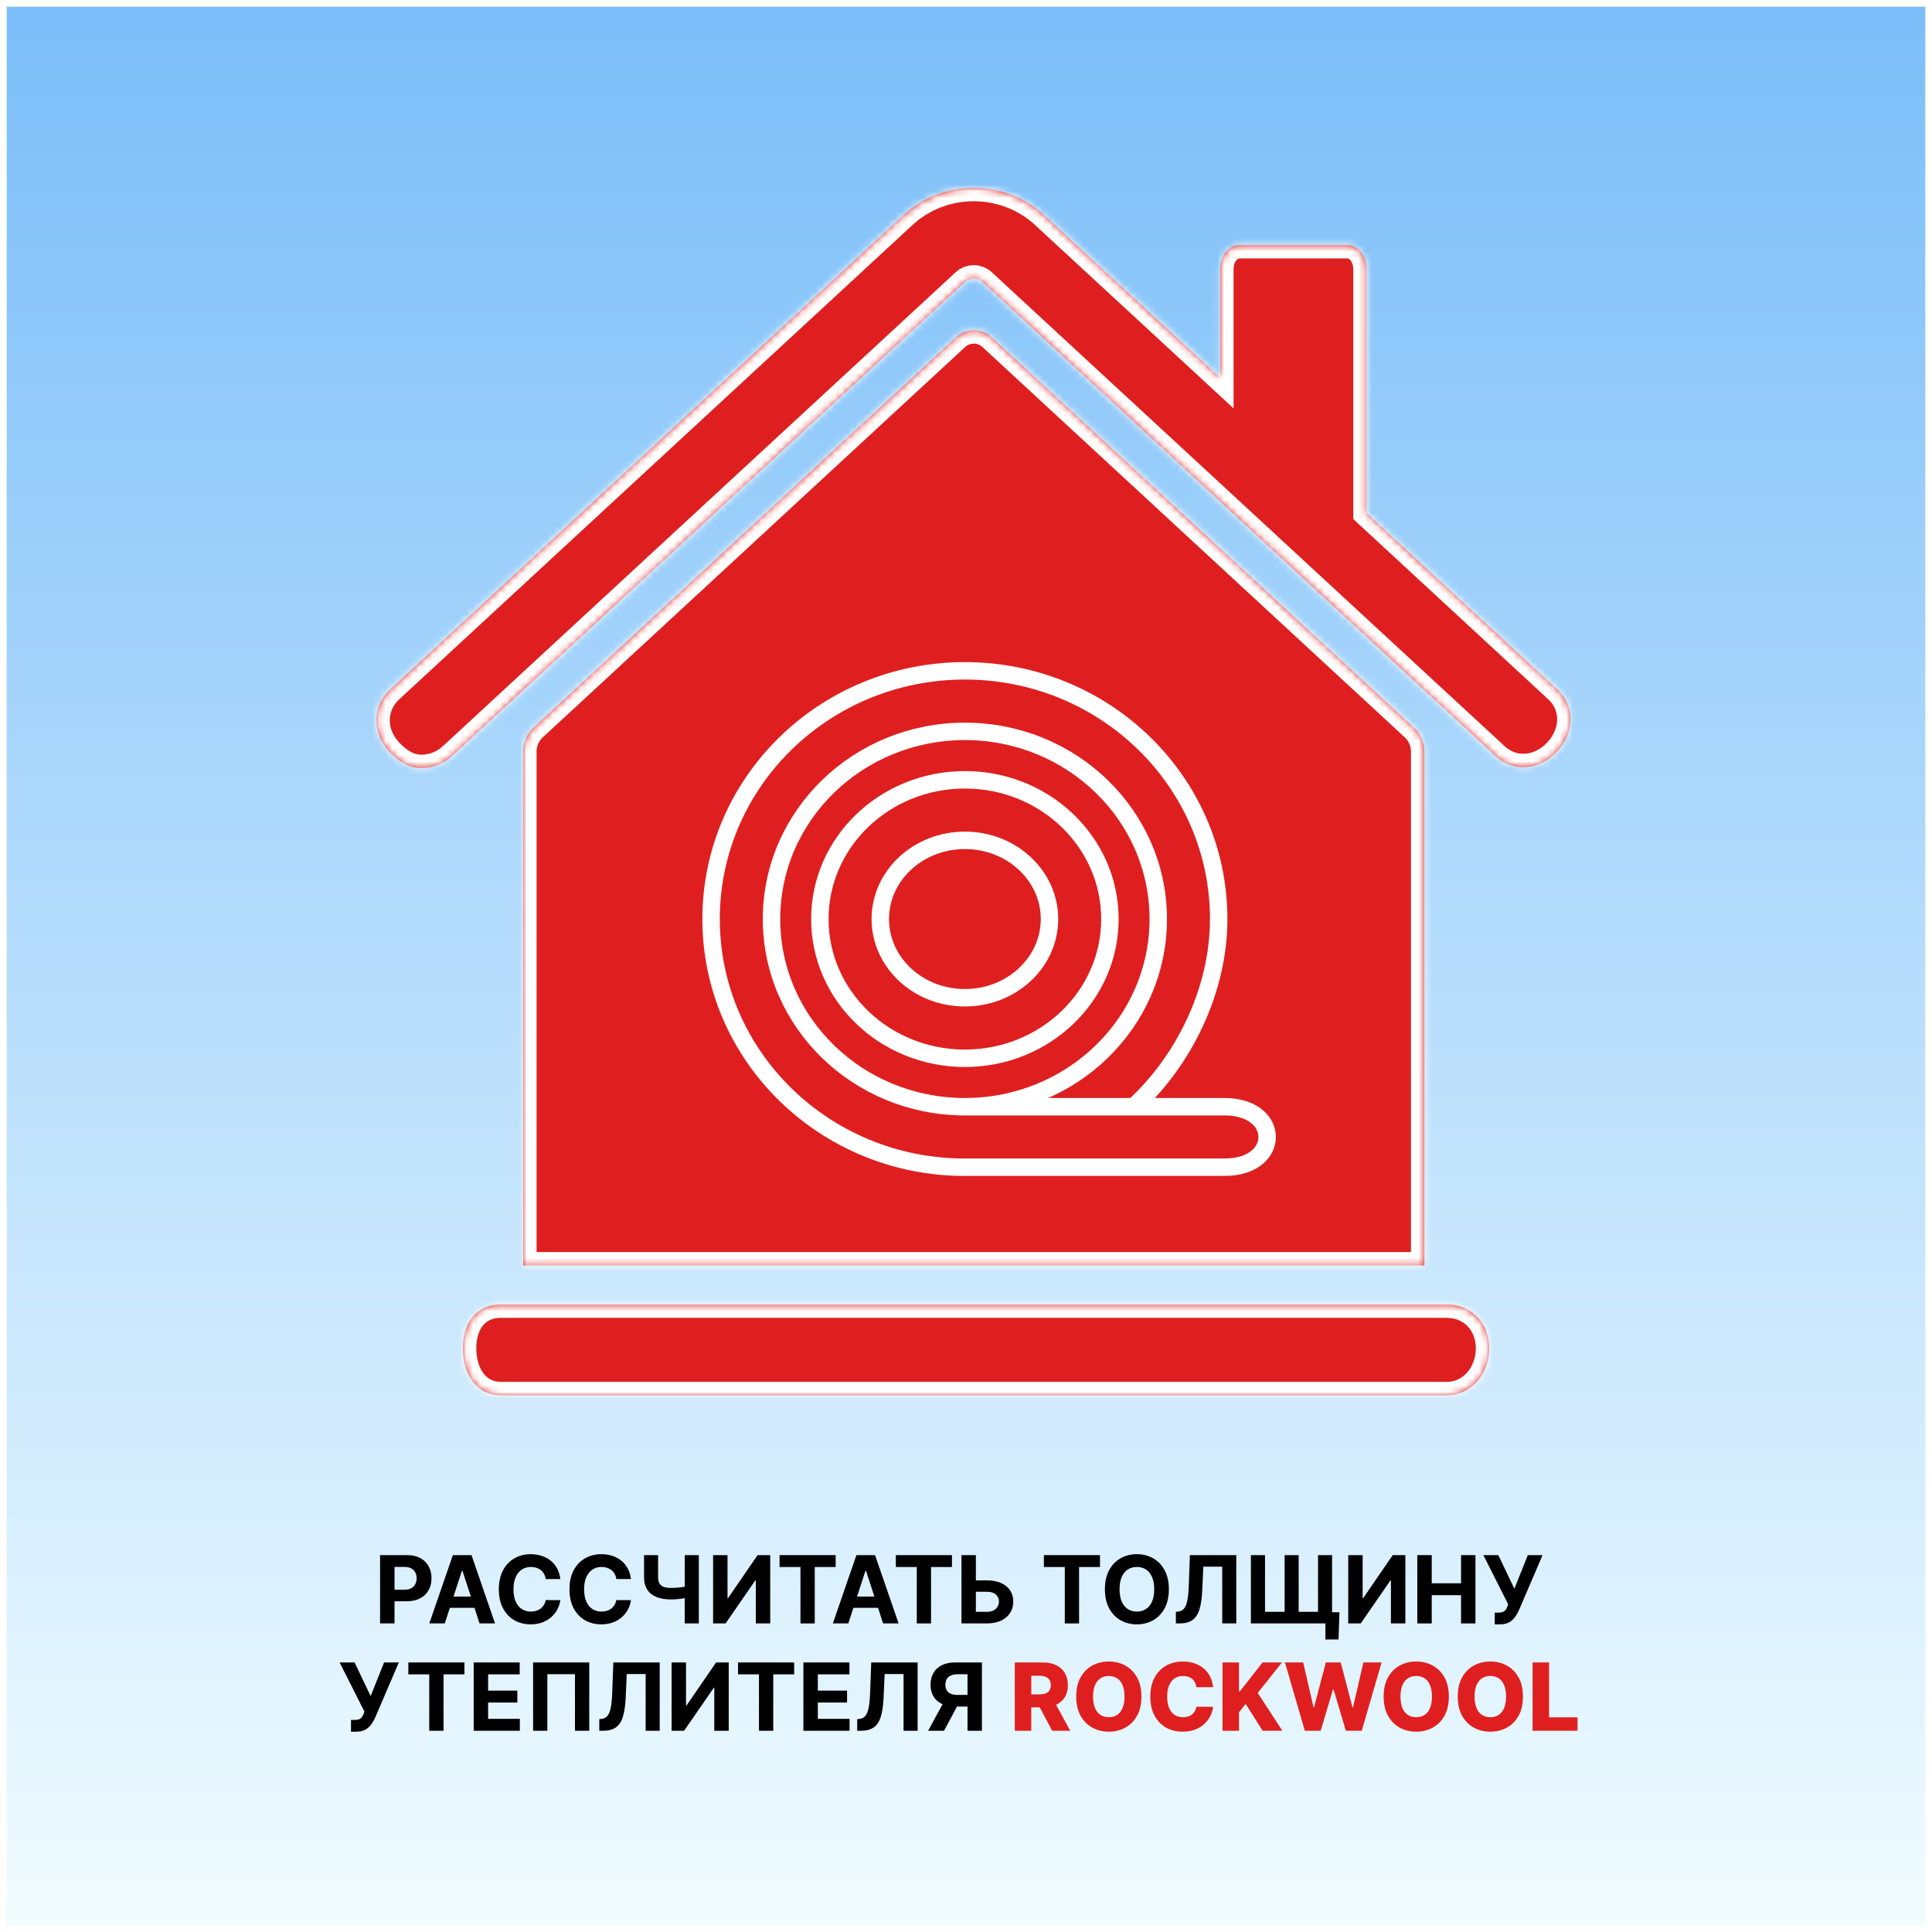 <svg width="288" height="288" viewBox="0 0 288 288" fill="none" xmlns="http://www.w3.org/2000/svg">
<rect x="0" y="0" width="288" height="288" fill="#333333" stroke="none"/>
<rect x="0.5" y="0.5" width="287" height="287" fill="url(#paint0_linear_47_501)"/>
<rect x="0.5" y="0.5" width="287" height="287" stroke="white"/>
<mask id="path-2-inside-1_47_501" fill="white">
<path d="M232.136 102.759L203.73 76.501V40.125C203.73 38.11 202.448 36.524 200.823 36.524H184.792C183.159 36.524 181.886 38.102 181.886 40.125V56.305L155.668 32.087C149.777 26.642 140.543 26.634 134.652 32.087L58.176 102.759C55.426 105.298 55.461 109.258 58 112C59.336 113.445 60.957 114.501 62.778 114.501C64.418 114.501 66.074 113.907 67.371 112.704L143.839 42.032C144.574 41.353 145.73 41.353 146.464 42.032L222.94 112.704C225.69 115.243 229.596 114.752 232.136 112.01C234.682 109.26 234.886 105.299 232.136 102.759Z"/>
<path d="M210.776 108.455L147.792 50.245C146.323 48.886 144.01 48.886 142.534 50.245L79.542 108.455C78.55 109.369 77.987 110.659 77.987 112.01V188.642H212.331V112.01C212.331 110.666 211.76 109.369 210.776 108.455Z"/>
<path d="M215.636 194.447H74.698C70.955 194.447 69 197.258 69 201C69 204.742 70.955 207.994 74.698 207.994H215.636C219.378 207.994 222 204.742 222 201C222 197.258 219.37 194.447 215.636 194.447Z"/>
</mask>
<path d="M232.136 102.759L203.73 76.501V40.125C203.73 38.11 202.448 36.524 200.823 36.524H184.792C183.159 36.524 181.886 38.102 181.886 40.125V56.305L155.668 32.087C149.777 26.642 140.543 26.634 134.652 32.087L58.176 102.759C55.426 105.298 55.461 109.258 58 112C59.336 113.445 60.957 114.501 62.778 114.501C64.418 114.501 66.074 113.907 67.371 112.704L143.839 42.032C144.574 41.353 145.73 41.353 146.464 42.032L222.94 112.704C225.69 115.243 229.596 114.752 232.136 112.01C234.682 109.26 234.886 105.299 232.136 102.759Z" fill="#DF1F1F"/>
<path d="M210.776 108.455L147.792 50.245C146.323 48.886 144.01 48.886 142.534 50.245L79.542 108.455C78.55 109.369 77.987 110.659 77.987 112.01V188.642H212.331V112.01C212.331 110.666 211.76 109.369 210.776 108.455Z" fill="#DF1F1F"/>
<path d="M215.636 194.447H74.698C70.955 194.447 69 197.258 69 201C69 204.742 70.955 207.994 74.698 207.994H215.636C219.378 207.994 222 204.742 222 201C222 197.258 219.37 194.447 215.636 194.447Z" fill="#DF1F1F"/>
<path d="M232.136 102.759L203.73 76.501V40.125C203.73 38.11 202.448 36.524 200.823 36.524H184.792C183.159 36.524 181.886 38.102 181.886 40.125V56.305L155.668 32.087C149.777 26.642 140.543 26.634 134.652 32.087L58.176 102.759C55.426 105.298 55.461 109.258 58 112C59.336 113.445 60.957 114.501 62.778 114.501C64.418 114.501 66.074 113.907 67.371 112.704L143.839 42.032C144.574 41.353 145.73 41.353 146.464 42.032L222.94 112.704C225.69 115.243 229.596 114.752 232.136 112.01C234.682 109.26 234.886 105.299 232.136 102.759Z" stroke="white" stroke-width="4" mask="url(#path-2-inside-1_47_501)"/>
<path d="M210.776 108.455L147.792 50.245C146.323 48.886 144.01 48.886 142.534 50.245L79.542 108.455C78.55 109.369 77.987 110.659 77.987 112.01V188.642H212.331V112.01C212.331 110.666 211.76 109.369 210.776 108.455Z" stroke="white" stroke-width="4" mask="url(#path-2-inside-1_47_501)"/>
<path d="M215.636 194.447H74.698C70.955 194.447 69 197.258 69 201C69 204.742 70.955 207.994 74.698 207.994H215.636C219.378 207.994 222 204.742 222 201C222 197.258 219.37 194.447 215.636 194.447Z" stroke="white" stroke-width="4" mask="url(#path-2-inside-1_47_501)"/>
<path d="M56.658 242V231.818H60.675C61.448 231.818 62.106 231.966 62.649 232.261C63.193 232.552 63.607 232.958 63.892 233.479C64.18 233.996 64.325 234.592 64.325 235.268C64.325 235.945 64.179 236.541 63.887 237.058C63.595 237.575 63.173 237.978 62.619 238.266C62.069 238.555 61.403 238.699 60.621 238.699H58.06V236.974H60.273C60.687 236.974 61.028 236.902 61.297 236.76C61.569 236.614 61.771 236.414 61.903 236.158C62.039 235.9 62.107 235.603 62.107 235.268C62.107 234.93 62.039 234.635 61.903 234.384C61.771 234.128 61.569 233.931 61.297 233.792C61.025 233.649 60.68 233.578 60.263 233.578H58.811V242H56.658Z" fill="black"/>
<path d="M66.302 242H63.995L67.51 231.818H70.284L73.794 242H71.487L68.937 234.145H68.857L66.302 242ZM66.158 237.998H71.607V239.678H66.158V237.998Z" fill="black"/>
<path d="M83.525 235.383H81.347C81.308 235.101 81.226 234.851 81.104 234.632C80.981 234.41 80.824 234.221 80.631 234.065C80.439 233.91 80.217 233.79 79.965 233.707C79.717 233.625 79.447 233.583 79.155 233.583C78.628 233.583 78.169 233.714 77.778 233.976C77.387 234.234 77.083 234.612 76.868 235.109C76.653 235.603 76.545 236.203 76.545 236.909C76.545 237.635 76.653 238.245 76.868 238.739C77.087 239.232 77.392 239.605 77.783 239.857C78.174 240.109 78.626 240.235 79.14 240.235C79.428 240.235 79.695 240.197 79.94 240.121C80.189 240.044 80.409 239.933 80.602 239.788C80.794 239.638 80.953 239.458 81.079 239.246C81.208 239.034 81.298 238.792 81.347 238.52L83.525 238.53C83.469 238.997 83.328 239.448 83.102 239.882C82.88 240.313 82.58 240.699 82.202 241.04C81.828 241.379 81.38 241.647 80.86 241.846C80.343 242.041 79.758 242.139 79.105 242.139C78.197 242.139 77.385 241.934 76.669 241.523C75.956 241.112 75.393 240.517 74.979 239.738C74.568 238.959 74.362 238.016 74.362 236.909C74.362 235.799 74.571 234.854 74.989 234.075C75.406 233.296 75.973 232.703 76.689 232.295C77.405 231.884 78.21 231.679 79.105 231.679C79.695 231.679 80.242 231.762 80.746 231.928C81.253 232.093 81.702 232.335 82.093 232.653C82.484 232.968 82.802 233.354 83.048 233.812C83.296 234.269 83.455 234.793 83.525 235.383Z" fill="black"/>
<path d="M94.052 235.383H91.875C91.835 235.101 91.754 234.851 91.631 234.632C91.508 234.41 91.351 234.221 91.159 234.065C90.966 233.91 90.744 233.79 90.493 233.707C90.244 233.625 89.974 233.583 89.682 233.583C89.155 233.583 88.696 233.714 88.305 233.976C87.914 234.234 87.611 234.612 87.395 235.109C87.18 235.603 87.072 236.203 87.072 236.909C87.072 237.635 87.18 238.245 87.395 238.739C87.614 239.232 87.919 239.605 88.31 239.857C88.701 240.109 89.153 240.235 89.667 240.235C89.956 240.235 90.222 240.197 90.468 240.121C90.716 240.044 90.937 239.933 91.129 239.788C91.321 239.638 91.48 239.458 91.606 239.246C91.735 239.034 91.825 238.792 91.875 238.52L94.052 238.53C93.996 238.997 93.855 239.448 93.63 239.882C93.408 240.313 93.108 240.699 92.73 241.04C92.355 241.379 91.908 241.647 91.387 241.846C90.87 242.041 90.285 242.139 89.632 242.139C88.724 242.139 87.912 241.934 87.196 241.523C86.484 241.112 85.92 240.517 85.506 239.738C85.095 238.959 84.89 238.016 84.89 236.909C84.89 235.799 85.098 234.854 85.516 234.075C85.934 233.296 86.5 232.703 87.216 232.295C87.932 231.884 88.738 231.679 89.632 231.679C90.222 231.679 90.769 231.762 91.273 231.928C91.78 232.093 92.229 232.335 92.62 232.653C93.011 232.968 93.33 233.354 93.575 233.812C93.823 234.269 93.983 234.793 94.052 235.383Z" fill="black"/>
<path d="M96.008 231.818H98.102V235.099C98.102 235.491 98.169 235.805 98.305 236.044C98.441 236.279 98.652 236.45 98.937 236.556C99.225 236.659 99.595 236.71 100.045 236.71C100.205 236.71 100.392 236.705 100.607 236.695C100.823 236.682 101.045 236.664 101.273 236.641C101.505 236.617 101.724 236.589 101.93 236.556C102.135 236.523 102.306 236.485 102.442 236.442V238.142C102.303 238.188 102.129 238.23 101.92 238.266C101.714 238.299 101.497 238.329 101.268 238.356C101.04 238.379 100.818 238.397 100.602 238.41C100.387 238.424 100.201 238.43 100.045 238.43C99.227 238.43 98.514 238.314 97.908 238.082C97.301 237.847 96.832 237.484 96.501 236.994C96.173 236.503 96.008 235.872 96.008 235.099V231.818ZM102.069 231.818H104.172V242H102.069V231.818Z" fill="black"/>
<path d="M106.301 231.818H108.449V238.222H108.533L112.933 231.818H114.817V242H112.665V235.592H112.59L108.165 242H106.301V231.818Z" fill="black"/>
<path d="M116.208 233.593V231.818H124.57V233.593H121.453V242H119.325V233.593H116.208Z" fill="black"/>
<path d="M126.458 242H124.151L127.666 231.818H130.441L133.95 242H131.644L129.093 234.145H129.014L126.458 242ZM126.314 237.998H131.763V239.678H126.314V237.998Z" fill="black"/>
<path d="M133.544 233.593V231.818H141.906V233.593H138.789V242H136.661V233.593H133.544Z" fill="black"/>
<path d="M144.7 235.582H147.126C147.935 235.582 148.631 235.713 149.215 235.974C149.801 236.233 150.254 236.599 150.572 237.073C150.89 237.547 151.047 238.106 151.044 238.749C151.047 239.388 150.89 239.953 150.572 240.444C150.254 240.931 149.801 241.312 149.215 241.587C148.631 241.862 147.935 242 147.126 242H143.323V231.818H145.471V240.27H147.126C147.514 240.27 147.841 240.2 148.106 240.061C148.371 239.919 148.572 239.731 148.707 239.499C148.847 239.264 148.915 239.007 148.911 238.729C148.915 238.324 148.762 237.983 148.454 237.705C148.149 237.423 147.706 237.282 147.126 237.282H144.7V235.582Z" fill="black"/>
<path d="M155.61 233.593V231.818H163.973V233.593H160.855V242H158.728V233.593H155.61Z" fill="black"/>
<path d="M174.241 236.909C174.241 238.019 174.031 238.964 173.61 239.743C173.192 240.522 172.622 241.117 171.9 241.528C171.181 241.935 170.372 242.139 169.474 242.139C168.569 242.139 167.757 241.934 167.038 241.523C166.318 241.112 165.75 240.517 165.332 239.738C164.915 238.959 164.706 238.016 164.706 236.909C164.706 235.799 164.915 234.854 165.332 234.075C165.75 233.296 166.318 232.703 167.038 232.295C167.757 231.884 168.569 231.679 169.474 231.679C170.372 231.679 171.181 231.884 171.9 232.295C172.622 232.703 173.192 233.296 173.61 234.075C174.031 234.854 174.241 235.799 174.241 236.909ZM172.059 236.909C172.059 236.19 171.951 235.583 171.736 235.089C171.524 234.596 171.224 234.221 170.836 233.966C170.448 233.711 169.994 233.583 169.474 233.583C168.953 233.583 168.499 233.711 168.112 233.966C167.724 234.221 167.422 234.596 167.207 235.089C166.995 235.583 166.889 236.19 166.889 236.909C166.889 237.628 166.995 238.235 167.207 238.729C167.422 239.223 167.724 239.597 168.112 239.852C168.499 240.107 168.953 240.235 169.474 240.235C169.994 240.235 170.448 240.107 170.836 239.852C171.224 239.597 171.524 239.223 171.736 238.729C171.951 238.235 172.059 237.628 172.059 236.909Z" fill="black"/>
<path d="M175.284 242V240.27L175.573 240.245C175.944 240.215 176.244 240.074 176.472 239.822C176.701 239.567 176.872 239.161 176.985 238.604C177.101 238.044 177.175 237.292 177.208 236.347L177.377 231.818H184.288V242H182.195V233.543H179.376L179.217 237.088C179.164 238.228 179.028 239.16 178.809 239.882C178.594 240.605 178.249 241.138 177.775 241.483C177.304 241.828 176.66 242 175.841 242H175.284Z" fill="black"/>
<path d="M199.67 240.334L199.531 244.396H197.577V242H196.747V240.334H199.67ZM186.47 231.818H188.573V240.27H191.497V231.818H193.59V240.27H196.478V231.818H198.571V242H186.47V231.818Z" fill="black"/>
<path d="M200.979 231.818H203.126V238.222H203.211L207.611 231.818H209.495V242H207.342V235.592H207.268L202.843 242H200.979V231.818Z" fill="black"/>
<path d="M211.274 242V231.818H213.426V236.019H217.796V231.818H219.944V242H217.796V237.794H213.426V242H211.274Z" fill="black"/>
<path d="M222.818 242.139V240.389H223.37C223.645 240.389 223.867 240.356 224.036 240.29C224.205 240.22 224.339 240.119 224.438 239.986C224.541 239.851 224.627 239.682 224.697 239.479L224.821 239.146L221.122 231.818H223.35L225.746 236.83L227.749 231.818H229.947L226.437 240.001C226.268 240.379 226.067 240.731 225.835 241.055C225.607 241.38 225.313 241.642 224.955 241.841C224.597 242.04 224.14 242.139 223.583 242.139H222.818Z" fill="black"/>
<path d="M52.322 258.139V256.389H52.874C53.15 256.389 53.371 256.356 53.541 256.29C53.71 256.22 53.844 256.119 53.943 255.986C54.046 255.851 54.132 255.682 54.202 255.479L54.326 255.146L50.627 247.818H52.855L55.251 252.83L57.254 247.818H59.452L55.942 256.001C55.773 256.379 55.572 256.731 55.34 257.055C55.112 257.38 54.818 257.642 54.46 257.841C54.102 258.04 53.645 258.139 53.088 258.139H52.322Z" fill="black"/>
<path d="M60.871 249.593V247.818H69.233V249.593H66.116V258H63.988V249.593H60.871Z" fill="black"/>
<path d="M70.611 258V247.818H77.471V249.593H72.763V252.019H77.118V253.794H72.763V256.225H77.491V258H70.611Z" fill="black"/>
<path d="M87.838 247.818V258H85.71V249.568H81.594V258H79.466V247.818H87.838Z" fill="black"/>
<path d="M89.336 258V256.27L89.624 256.245C89.996 256.215 90.296 256.074 90.524 255.822C90.753 255.567 90.924 255.161 91.036 254.604C91.152 254.044 91.227 253.292 91.26 252.347L91.429 247.818H98.34V258H96.246V249.543H93.428L93.269 253.088C93.216 254.228 93.08 255.16 92.861 255.882C92.645 256.605 92.301 257.138 91.827 257.483C91.356 257.828 90.712 258 89.893 258H89.336Z" fill="black"/>
<path d="M100.114 247.818H102.262V254.222H102.347L106.747 247.818H108.631V258H106.478V251.592H106.404L101.979 258H100.114V247.818Z" fill="black"/>
<path d="M110.022 249.593V247.818H118.384V249.593H115.267V258H113.139V249.593H110.022Z" fill="black"/>
<path d="M119.761 258V247.818H126.622V249.593H121.914V252.019H126.269V253.794H121.914V256.225H126.642V258H119.761Z" fill="black"/>
<path d="M127.781 258V256.27L128.07 256.245C128.441 256.215 128.741 256.074 128.97 255.822C129.198 255.567 129.369 255.161 129.482 254.604C129.598 254.044 129.672 253.292 129.705 252.347L129.874 247.818H136.785V258H134.692V249.543H131.873L131.714 253.088C131.661 254.228 131.525 255.16 131.306 255.882C131.091 256.605 130.746 257.138 130.272 257.483C129.801 257.828 129.157 258 128.338 258H127.781Z" fill="black"/>
<path d="M146.375 258H144.227V249.578H142.776C142.361 249.578 142.017 249.639 141.742 249.762C141.47 249.881 141.266 250.057 141.13 250.289C140.994 250.521 140.926 250.806 140.926 251.144C140.926 251.479 140.994 251.759 141.13 251.984C141.266 252.21 141.47 252.379 141.742 252.491C142.013 252.604 142.355 252.66 142.766 252.66H145.102V254.391H142.418C141.639 254.391 140.973 254.261 140.419 254.003C139.866 253.744 139.443 253.373 139.151 252.889C138.86 252.402 138.714 251.82 138.714 251.144C138.714 250.471 138.856 249.886 139.141 249.389C139.43 248.889 139.846 248.503 140.389 248.231C140.936 247.956 141.594 247.818 142.363 247.818H146.375V258ZM140.881 253.366H143.203L140.727 258H138.351L140.881 253.366Z" fill="black"/>
<path d="M151.27 258V247.818H155.476C156.238 247.818 156.896 247.956 157.449 248.231C158.006 248.503 158.435 248.894 158.737 249.404C159.039 249.911 159.189 250.513 159.189 251.209C159.189 251.915 159.035 252.515 158.727 253.009C158.419 253.499 157.981 253.874 157.415 254.132C156.848 254.387 156.177 254.515 155.401 254.515H152.741V252.576H154.944C155.315 252.576 155.625 252.528 155.873 252.432C156.125 252.332 156.316 252.183 156.445 251.984C156.574 251.782 156.639 251.524 156.639 251.209C156.639 250.894 156.574 250.634 156.445 250.428C156.316 250.219 156.125 250.064 155.873 249.961C155.621 249.855 155.312 249.802 154.944 249.802H153.731V258H151.27ZM157.002 253.347L159.537 258H156.853L154.367 253.347H157.002Z" fill="#DF1F1F"/>
<path d="M170.149 252.909C170.149 254.029 169.934 254.979 169.503 255.758C169.072 256.537 168.489 257.128 167.753 257.533C167.02 257.937 166.198 258.139 165.287 258.139C164.372 258.139 163.549 257.935 162.816 257.528C162.084 257.12 161.502 256.528 161.071 255.753C160.644 254.974 160.43 254.026 160.43 252.909C160.43 251.789 160.644 250.839 161.071 250.06C161.502 249.281 162.084 248.69 162.816 248.285C163.549 247.881 164.372 247.679 165.287 247.679C166.198 247.679 167.02 247.881 167.753 248.285C168.489 248.69 169.072 249.281 169.503 250.06C169.934 250.839 170.149 251.789 170.149 252.909ZM167.634 252.909C167.634 252.246 167.539 251.686 167.35 251.229C167.165 250.771 166.896 250.425 166.545 250.19C166.197 249.954 165.778 249.837 165.287 249.837C164.8 249.837 164.381 249.954 164.029 250.19C163.678 250.425 163.408 250.771 163.219 251.229C163.033 251.686 162.94 252.246 162.94 252.909C162.94 253.572 163.033 254.132 163.219 254.589C163.408 255.047 163.678 255.393 164.029 255.629C164.381 255.864 164.8 255.982 165.287 255.982C165.778 255.982 166.197 255.864 166.545 255.629C166.896 255.393 167.165 255.047 167.35 254.589C167.539 254.132 167.634 253.572 167.634 252.909Z" fill="#DF1F1F"/>
<path d="M180.828 251.507H178.342C178.309 251.252 178.241 251.022 178.139 250.816C178.036 250.611 177.9 250.435 177.731 250.289C177.562 250.143 177.361 250.032 177.129 249.956C176.901 249.876 176.647 249.837 176.369 249.837C175.875 249.837 175.449 249.958 175.091 250.2C174.736 250.442 174.463 250.791 174.271 251.249C174.082 251.706 173.987 252.259 173.987 252.909C173.987 253.585 174.083 254.152 174.276 254.609C174.471 255.063 174.745 255.406 175.096 255.638C175.451 255.867 175.87 255.982 176.354 255.982C176.626 255.982 176.872 255.947 177.095 255.877C177.32 255.808 177.517 255.706 177.686 255.574C177.859 255.438 177.999 255.274 178.109 255.082C178.221 254.886 178.299 254.666 178.342 254.42L180.828 254.435C180.785 254.886 180.654 255.33 180.435 255.768C180.22 256.205 179.923 256.605 179.546 256.966C179.168 257.324 178.707 257.609 178.163 257.821C177.623 258.033 177.003 258.139 176.304 258.139C175.383 258.139 174.557 257.937 173.828 257.533C173.102 257.125 172.529 256.532 172.108 255.753C171.687 254.974 171.477 254.026 171.477 252.909C171.477 251.789 171.69 250.839 172.118 250.06C172.546 249.281 173.124 248.69 173.853 248.285C174.582 247.881 175.399 247.679 176.304 247.679C176.921 247.679 177.491 247.765 178.014 247.937C178.538 248.107 178.999 248.355 179.396 248.683C179.794 249.008 180.117 249.407 180.366 249.881C180.614 250.355 180.769 250.897 180.828 251.507Z" fill="#DF1F1F"/>
<path d="M182.236 258V247.818H184.697V252.124H184.832L188.197 247.818H191.096L187.486 252.362L191.16 258H188.217L185.682 253.998L184.697 255.241V258H182.236Z" fill="#DF1F1F"/>
<path d="M194.508 258L191.544 247.818H194.264L195.8 254.49H195.885L197.64 247.818H199.857L201.612 254.505H201.696L203.238 247.818H205.952L202.994 258H200.623L198.788 251.825H198.709L196.874 258H194.508Z" fill="#DF1F1F"/>
<path d="M215.977 252.909C215.977 254.029 215.762 254.979 215.331 255.758C214.9 256.537 214.317 257.128 213.581 257.533C212.849 257.937 212.027 258.139 211.115 258.139C210.2 258.139 209.377 257.935 208.644 257.528C207.912 257.12 207.33 256.528 206.899 255.753C206.472 254.974 206.258 254.026 206.258 252.909C206.258 251.789 206.472 250.839 206.899 250.06C207.33 249.281 207.912 248.69 208.644 248.285C209.377 247.881 210.2 247.679 211.115 247.679C212.027 247.679 212.849 247.881 213.581 248.285C214.317 248.69 214.9 249.281 215.331 250.06C215.762 250.839 215.977 251.789 215.977 252.909ZM213.462 252.909C213.462 252.246 213.367 251.686 213.178 251.229C212.993 250.771 212.724 250.425 212.373 250.19C212.025 249.954 211.606 249.837 211.115 249.837C210.628 249.837 210.209 249.954 209.857 250.19C209.506 250.425 209.236 250.771 209.047 251.229C208.861 251.686 208.769 252.246 208.769 252.909C208.769 253.572 208.861 254.132 209.047 254.589C209.236 255.047 209.506 255.393 209.857 255.629C210.209 255.864 210.628 255.982 211.115 255.982C211.606 255.982 212.025 255.864 212.373 255.629C212.724 255.393 212.993 255.047 213.178 254.589C213.367 254.132 213.462 253.572 213.462 252.909Z" fill="#DF1F1F"/>
<path d="M227.024 252.909C227.024 254.029 226.809 254.979 226.378 255.758C225.947 256.537 225.364 257.128 224.628 257.533C223.895 257.937 223.073 258.139 222.162 258.139C221.247 258.139 220.424 257.935 219.691 257.528C218.959 257.12 218.377 256.528 217.946 255.753C217.519 254.974 217.305 254.026 217.305 252.909C217.305 251.789 217.519 250.839 217.946 250.06C218.377 249.281 218.959 248.69 219.691 248.285C220.424 247.881 221.247 247.679 222.162 247.679C223.073 247.679 223.895 247.881 224.628 248.285C225.364 248.69 225.947 249.281 226.378 250.06C226.809 250.839 227.024 251.789 227.024 252.909ZM224.509 252.909C224.509 252.246 224.414 251.686 224.225 251.229C224.04 250.771 223.771 250.425 223.42 250.19C223.072 249.954 222.653 249.837 222.162 249.837C221.675 249.837 221.256 249.954 220.904 250.19C220.553 250.425 220.283 250.771 220.094 251.229C219.908 251.686 219.815 252.246 219.815 252.909C219.815 253.572 219.908 254.132 220.094 254.589C220.283 255.047 220.553 255.393 220.904 255.629C221.256 255.864 221.675 255.982 222.162 255.982C222.653 255.982 223.072 255.864 223.42 255.629C223.771 255.393 224.04 255.047 224.225 254.589C224.414 254.132 224.509 253.572 224.509 252.909Z" fill="#DF1F1F"/>
<path d="M228.461 258V247.818H230.922V256.001H235.158V258H228.461Z" fill="#DF1F1F"/>
<path d="M143.834 164.976C159.754 164.976 172.66 152.451 172.66 137C172.66 121.549 159.754 109.024 143.834 109.024C127.914 109.024 115.008 121.549 115.008 137C115.008 152.451 127.914 164.976 143.834 164.976ZM143.834 164.976H169M143.834 174C122.939 174 106 157.435 106 137C106 116.565 122.939 100 143.834 100C164.729 100 181.668 116.565 181.668 137C181.668 147.689 176.411 158.221 169 164.976M142.933 173.99H182.568C191 174 191 165 182.568 164.976H169M156.445 137C156.445 143.479 150.799 148.732 143.834 148.732C136.869 148.732 131.223 143.479 131.223 137C131.223 130.521 136.869 125.268 143.834 125.268C150.799 125.268 156.445 130.521 156.445 137ZM165.453 137C165.453 148.463 155.774 157.756 143.834 157.756C131.894 157.756 122.214 148.463 122.214 137C122.214 125.537 131.894 116.244 143.834 116.244C155.774 116.244 165.453 125.537 165.453 137Z" stroke="white" stroke-width="2.6"/>
<defs>
<linearGradient id="paint0_linear_47_501" x1="144" y1="-75" x2="144" y2="288" gradientUnits="userSpaceOnUse">
<stop stop-color="#5BADF7"/>
<stop offset="1" stop-color="#F1FCFF"/>
</linearGradient>
</defs>
</svg>
